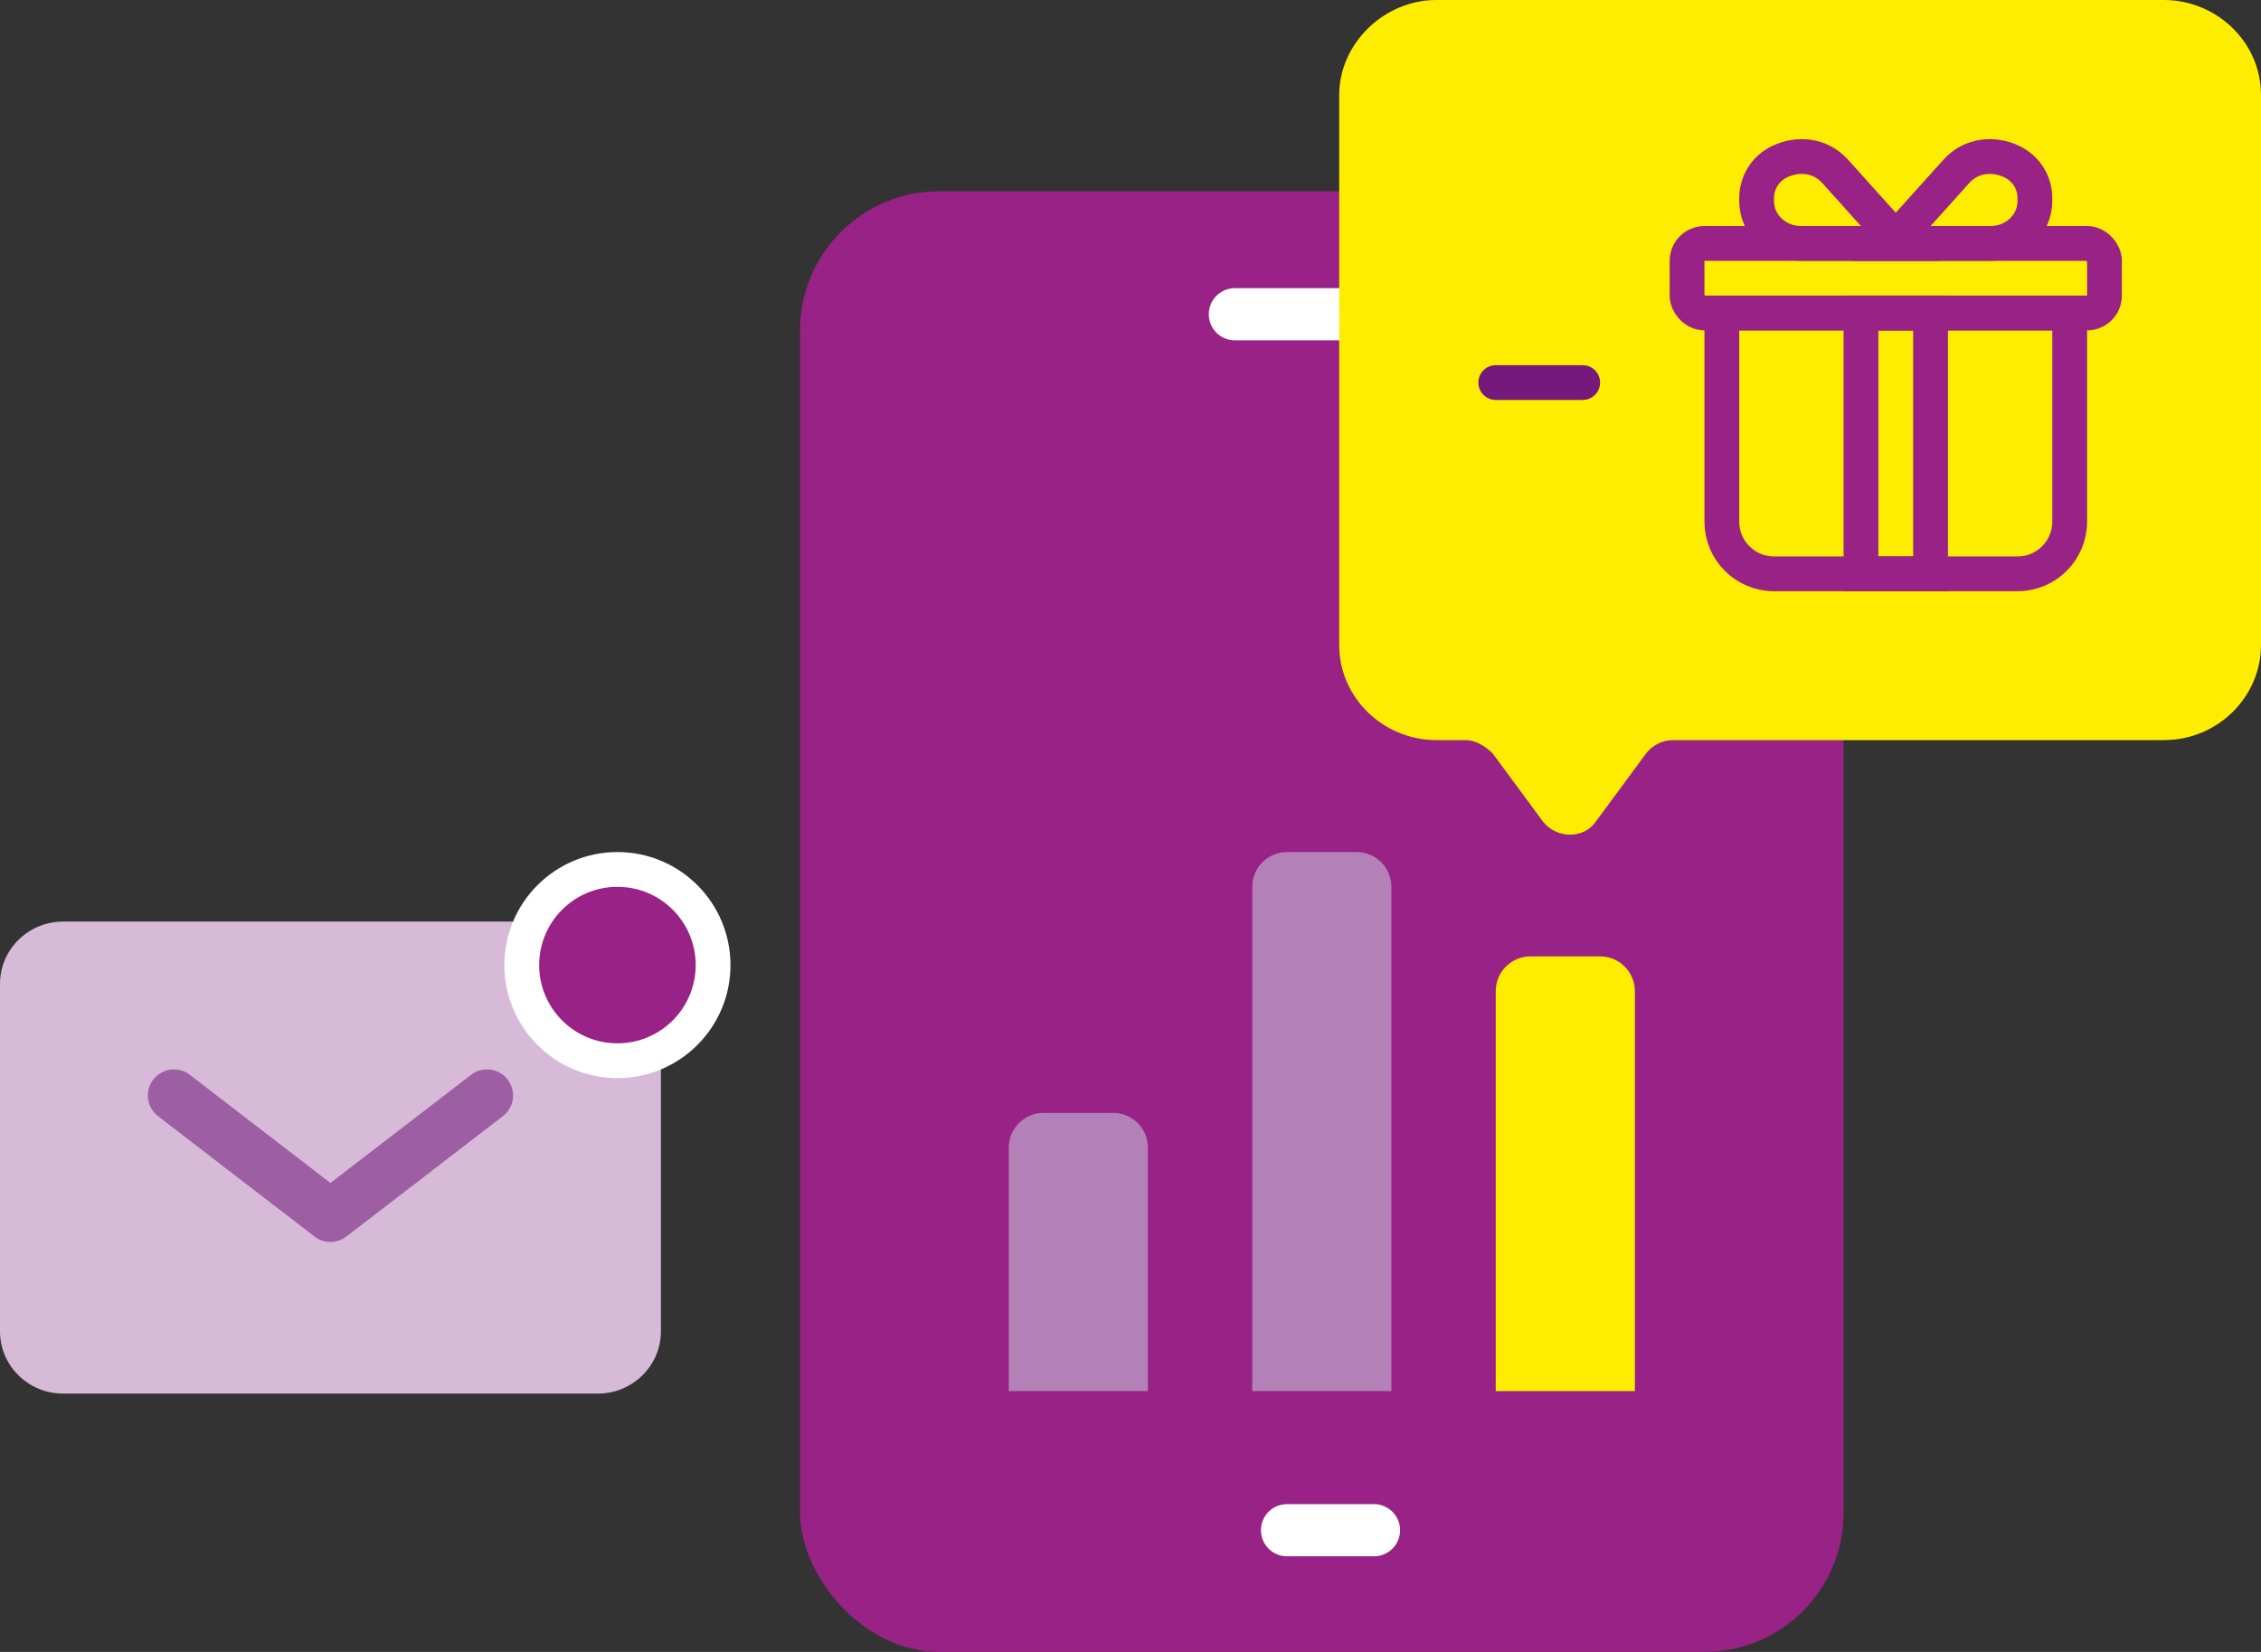 <svg width="130" height="95" viewBox="0 0 130 95" fill="none" xmlns="http://www.w3.org/2000/svg">
<rect x="0" y="0" width="130" height="95" fill="#333333" stroke="none"/>
<rect x="46" y="11" width="60" height="84" rx="8" fill="#982285"/>
<path d="M71 18.072H81.588" stroke="white" stroke-width="3" stroke-miterlimit="10" stroke-linecap="round" stroke-linejoin="round"/>
<path d="M74 88H79" stroke="white" stroke-width="3" stroke-miterlimit="10" stroke-linecap="round" stroke-linejoin="round"/>
<path d="M58 66C58 64.895 58.895 64 60 64H64C65.105 64 66 64.895 66 66V80H58V66Z" fill="#B381B7"/>
<path d="M72 51C72 49.895 72.895 49 74 49H78C79.105 49 80 49.895 80 51V80H72V51Z" fill="#B381B7"/>
<path d="M86 57C86 55.895 86.895 55 88 55H92C93.105 55 94 55.895 94 57V80H86V57Z" fill="#FFED00"/>
<path d="M77 5.465V37.096C77 40.157 79.569 42.562 82.584 42.562H84.26C84.818 42.562 85.377 42.89 85.823 43.327L88.727 47.262C89.509 48.246 91.073 48.246 91.743 47.262L94.647 43.327C94.982 42.89 95.54 42.562 96.21 42.562H124.416C127.543 42.562 130 40.048 130 37.096V5.465C130 2.405 127.431 0 124.416 0H82.584C79.569 0 77 2.514 77 5.465Z" fill="#FFED00"/>
<path d="M99 18H119V30C119 31.657 117.657 33 116 33H102C100.343 33 99 31.657 99 30V18Z" stroke="#982285" stroke-width="2"/>
<path d="M107 18H111V33H107V18Z" stroke="#982285" stroke-width="2"/>
<path d="M107 14H109.245L107.743 12.331L105.502 9.84L105.502 9.84L105.495 9.832C104.628 8.89 103.359 8.813 102.353 9.282C101.459 9.698 101 10.55 101 11.393V11.554C101 12.975 102.205 14 103.552 14H107Z" stroke="#982285" stroke-width="2" stroke-miterlimit="10"/>
<path d="M111 14H108.755L110.257 12.331L112.498 9.84L112.498 9.84L112.505 9.832C113.372 8.89 114.641 8.813 115.647 9.282C116.541 9.698 117 10.55 117 11.393V11.554C117 12.975 115.795 14 114.448 14H111Z" stroke="#982285" stroke-width="2" stroke-miterlimit="10"/>
<rect x="97" y="14" width="24" height="4" rx="1" stroke="#982285" stroke-width="2"/>
<path d="M86 22H91" stroke="#75197C" stroke-width="2" stroke-miterlimit="10" stroke-linecap="round" stroke-linejoin="round"/>
<path d="M0 76.571V56.571C0 54.607 1.629 53 3.619 53H34.381C36.371 53 38 54.607 38 56.571V76.571C38 78.536 36.371 80.143 34.381 80.143H3.619C1.629 80.143 0 78.536 0 76.571Z" fill="#D6BAD8"/>
<path d="M10 63L19 69.923L28 63" stroke="#9E5EA3" stroke-width="3" stroke-miterlimit="10" stroke-linecap="round" stroke-linejoin="round"/>
<circle cx="35.5" cy="55.5" r="5.5" fill="#982285" stroke="white" stroke-width="2"/>
</svg>
